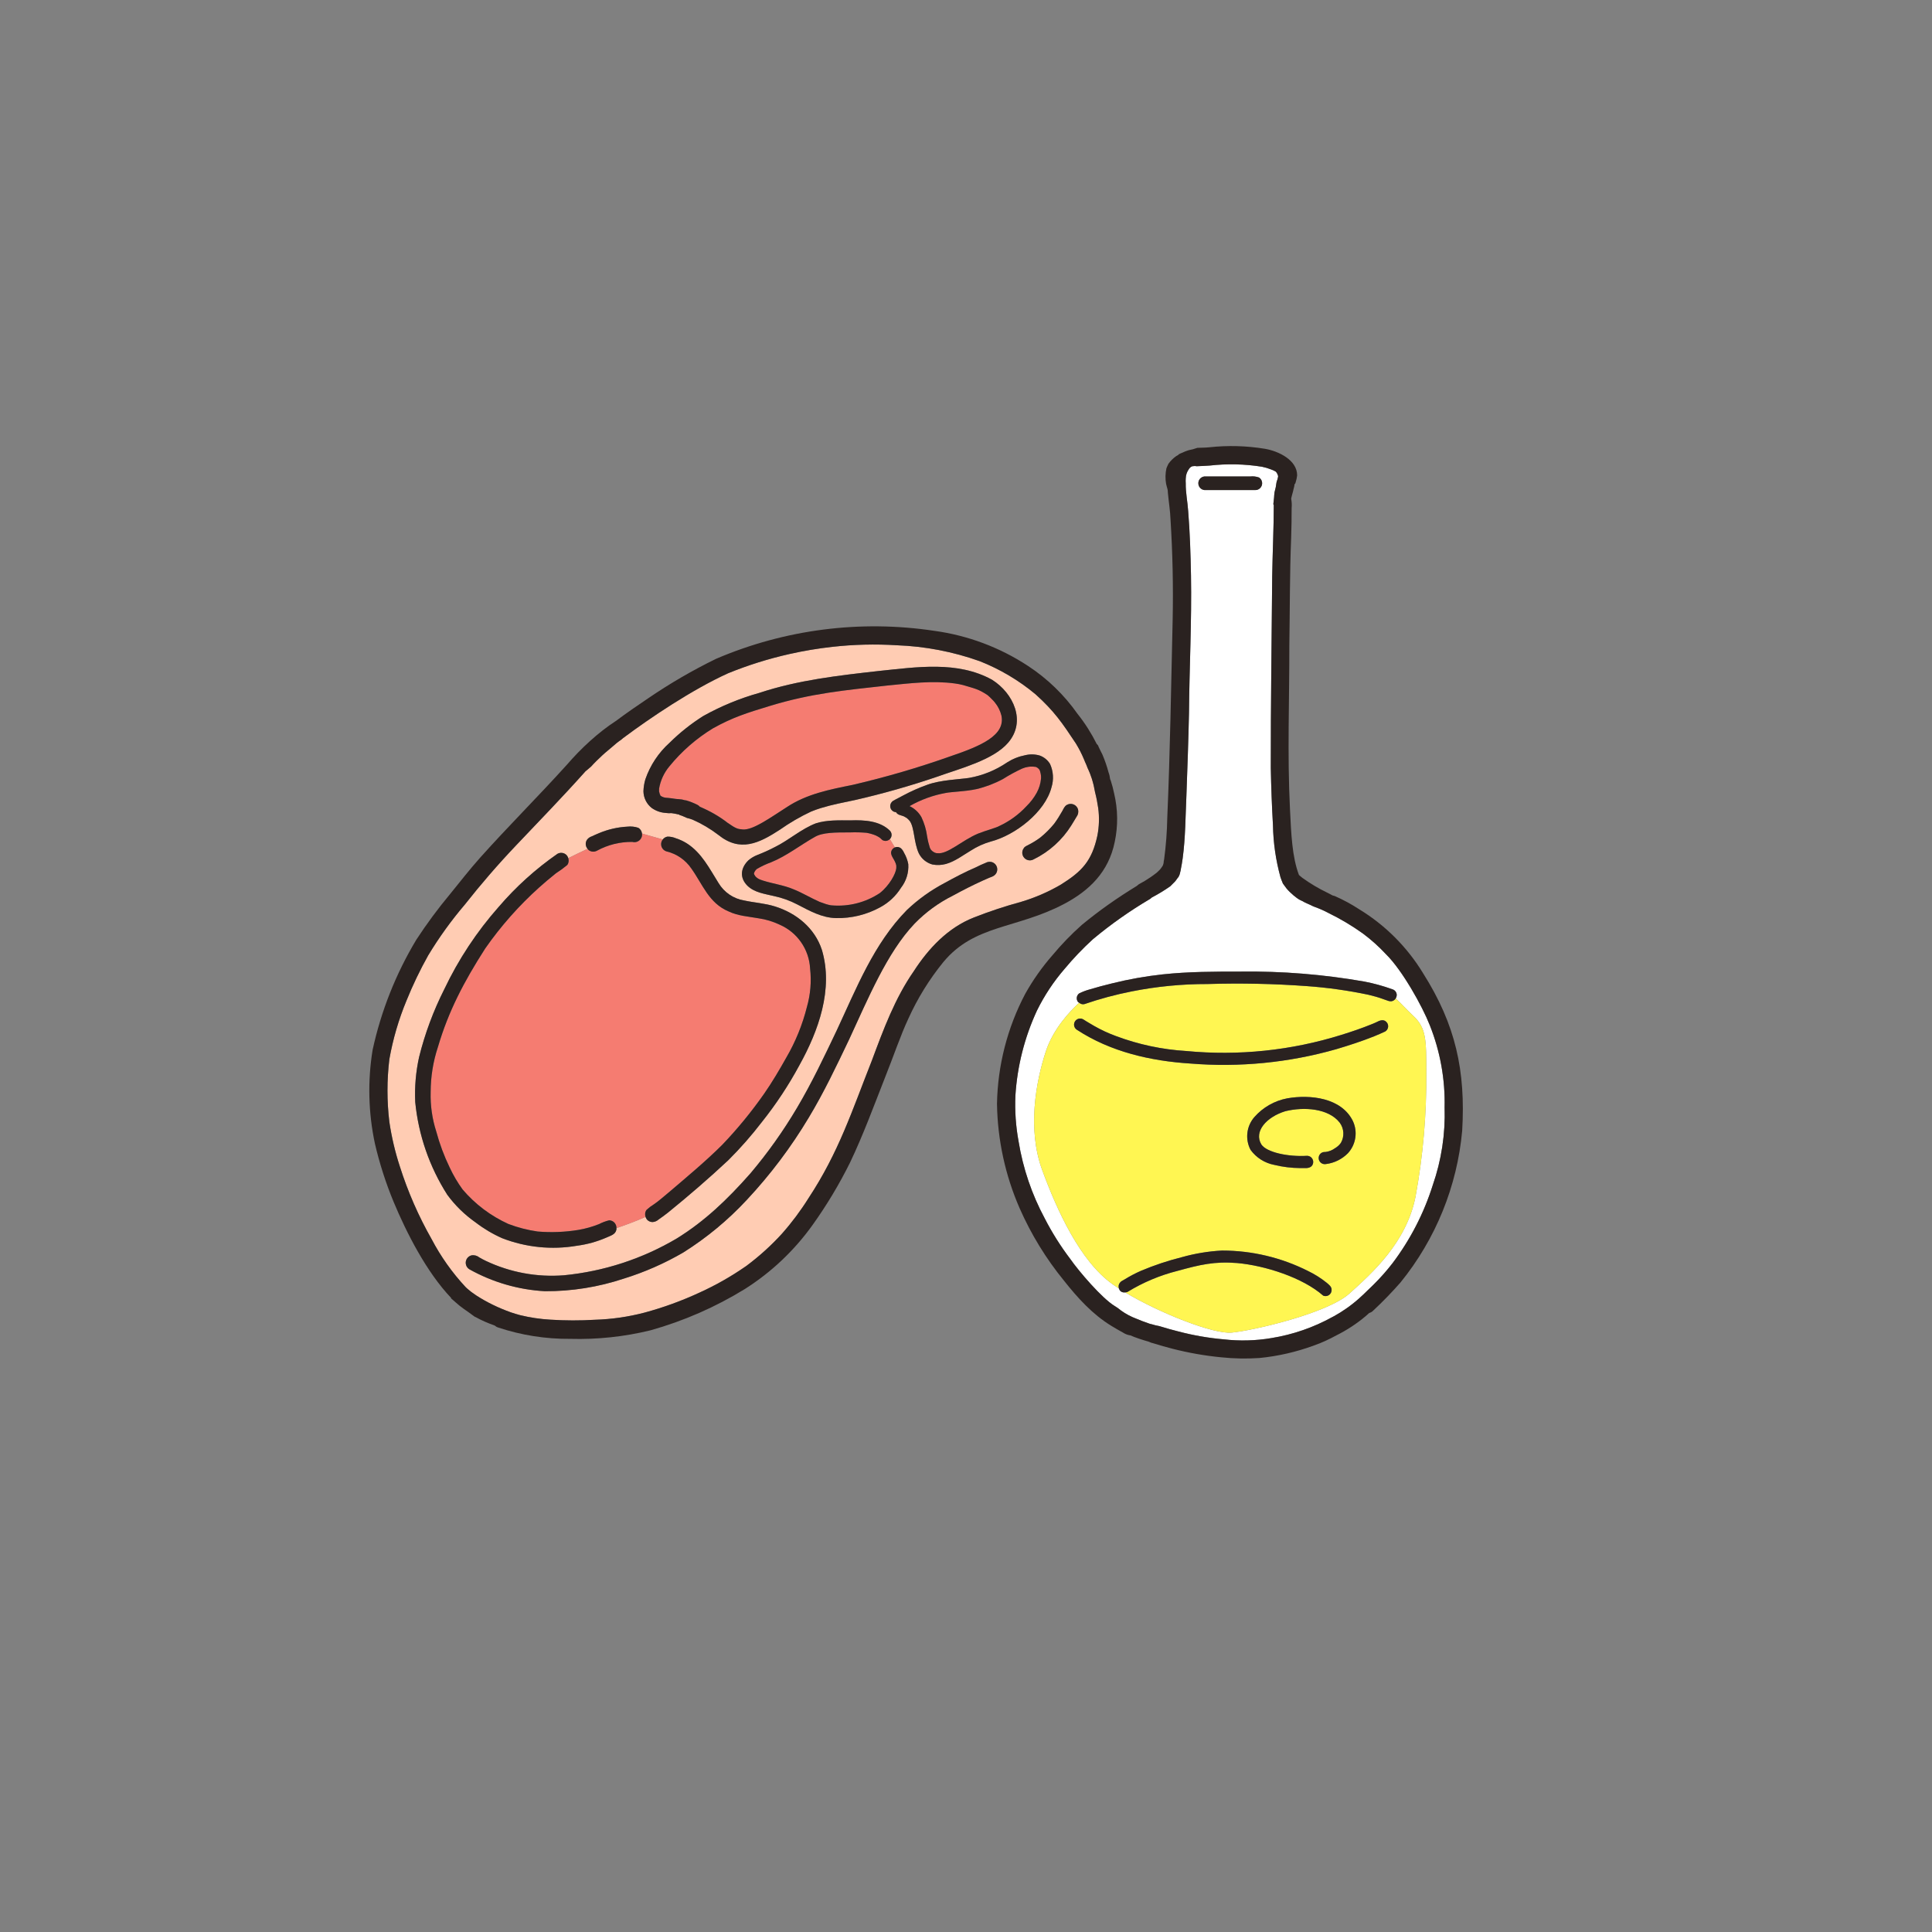 <?xml version="1.0" encoding="utf-8"?>
<!-- Generator: Adobe Illustrator 26.0.3, SVG Export Plug-In . SVG Version: 6.00 Build 0)  -->
<svg version="1.1" id="レイヤー_1" xmlns="http://www.w3.org/2000/svg" xmlns:xlink="http://www.w3.org/1999/xlink" x="0px"
	 y="0px" width="160px" height="160px" viewBox="0 0 160 160" style="enable-background:new 0 0 160 160;" xml:space="preserve">
<rect x="0" y="0" width="160" height="160" fill="#808080" stroke="none"/>
<style type="text/css">
	.st0{fill:#FFFFFF;}
	.st1{fill:#FFF652;}
	.st2{fill:#FFCCB3;}
	.st3{fill:#F57C71;}
	.st4{fill:#2A2220;}
</style>
<g>
	<path class="st0" d="M114.784,79.027c-0.586-0.631-1.228-1.207-1.919-1.721c-0.904-0.647-1.861-1.216-2.86-1.702
		c-0.368-0.199-0.753-0.363-1.146-0.506c-0.033-0.013-0.074-0.029-0.106-0.042c-0.078-0.03-0.148-0.076-0.225-0.109
		c-0.195-0.086-0.391-0.17-0.578-0.266c-0.002-0.005-0.002-0.01-0.004-0.015c-0.117-0.061-0.242-0.105-0.356-0.172l-0.165-0.109
		c-0.087-0.06-0.166-0.131-0.248-0.197c-0.005,0-0.009,0.002-0.014,0.002c-0.025-0.021-0.044-0.047-0.069-0.068
		c-0.197-0.166-0.385-0.343-0.549-0.543c-0.037-0.041-0.067-0.086-0.097-0.131c0,0,0,0,0-0.001c-0.071-0.092-0.143-0.183-0.206-0.28
		c-0.071-0.169-0.139-0.345-0.199-0.521c-0.386-1.4-0.595-2.843-0.622-4.296c-0.09-1.582-0.15-3.164-0.18-4.745
		c-0.008-5.293,0.075-10.582,0.116-15.875c0.03-1.971,0.129-3.941,0.131-5.912c-0.01-0.021-0.03-0.036-0.037-0.059
		c0.023-0.172,0.045-0.401,0.06-0.547c0.015-0.146,0.011-0.285,0.037-0.435c0.026-0.15,0.079-0.289,0.105-0.435
		c0.026-0.146,0.037-0.296,0.071-0.442c0.055-0.139,0.097-0.284,0.124-0.431c0-0.072-0.021-0.142-0.06-0.202
		c-0.018-0.059-0.049-0.112-0.09-0.157c0-0.001-0.001-0.002-0.001-0.003c-0.021-0.02-0.037-0.046-0.063-0.061
		c-0.113-0.066-0.232-0.121-0.356-0.165c-0.249-0.099-0.506-0.175-0.768-0.229c-1.432-0.228-2.888-0.261-4.329-0.097
		c-0.364,0.03-0.712,0.037-1.087,0.056c-0.111-0.025-0.225-0.02-0.336,0c-0.012,0.003-0.024,0.003-0.035,0.008
		c-0.108,0.043-0.199,0.121-0.259,0.221c-0.167,0.226-0.26,0.498-0.266,0.78c-0.011,0.135-0.011,0.27,0,0.405
		c-0.015,0.772,0.154,1.541,0.202,2.309c0.142,1.769,0.199,3.542,0.232,5.315c0.068,3.797-0.135,7.591-0.165,11.388
		c-0.049,2.283-0.131,4.562-0.214,6.845c-0.079,1.739-0.079,3.486-0.311,5.21c-0.045,0.304-0.09,0.607-0.154,0.907
		c-0.002,0.009-0.002,0.018,0,0.026l-0.023,0.097c-0.019,0.09-0.041,0.176-0.064,0.266l-0.022,0.06
		c-0.023,0.064-0.052,0.125-0.086,0.184l-0.065,0.076c-0.1,0.156-0.213,0.302-0.351,0.426l-0.121,0.122l-0.041,0.043
		c0,0-0.001,0-0.002,0l-0.096,0.097c-0.48,0.336-0.981,0.641-1.499,0.915c-0.017,0.008-0.034,0.019-0.051,0.028
		c-0.039,0.035-0.07,0.076-0.117,0.103c-1.67,0.983-3.258,2.101-4.745,3.344c-0.834,0.76-1.614,1.576-2.335,2.444
		c-0.91,1.05-1.681,2.213-2.294,3.46c-1.026,2.212-1.631,4.595-1.784,7.028c-0.057,1.275,0.031,2.553,0.262,3.808
		c0.363,2.229,1.094,4.383,2.163,6.372c0.608,1.185,1.32,2.313,2.125,3.374c0.705,1.012,2.609,3.239,3.662,3.88l0.262,0.169
		c0.367,0.303,0.773,0.555,1.207,0.75l0.185,0.077c0.402,0.171,0.81,0.331,1.225,0.47c0.047,0.016,0.096,0.026,0.143,0.041
		c0.007,0,0.015-0.001,0.022,0c0.213,0.069,0.431,0.123,0.652,0.161c0.046,0.019,0.094,0.033,0.142,0.041
		c0.48,0.15,0.963,0.281,1.451,0.405c1.229,0.323,2.483,0.542,3.748,0.652c1.317,0.151,2.648,0.116,3.955-0.105
		c1.775-0.287,3.487-0.879,5.06-1.751l0.135-0.071c0.343-0.19,0.676-0.397,0.997-0.622l0.124-0.09c0.002,0,0.005,0,0.007,0
		c0.429-0.313,0.842-0.646,1.222-1.016c0.016-0.013,0.031-0.027,0.047-0.04c0.048-0.047,0.097-0.093,0.144-0.14
		c0.247-0.236,0.491-0.469,0.731-0.708c0.556-0.551,1.076-1.139,1.556-1.758c1.473-1.951,2.601-4.139,3.336-6.47
		c0.718-2.065,1.05-4.244,0.978-6.429c0.055-2.331-0.362-4.649-1.226-6.815C117.782,83.311,116.129,80.35,114.784,79.027z
		 M99.741,39.458h3.805c0.243-0.027,0.49,0.003,0.72,0.086c0.09,0.058,0.162,0.141,0.207,0.238c0.132,0.284,0.009,0.62-0.275,0.752
		c-0.066,0.037-0.142,0.054-0.217,0.049c-0.319,0-0.637,0-0.956,0h-3.284c-0.261-0.03-0.467-0.236-0.497-0.497
		C99.208,39.775,99.431,39.494,99.741,39.458z M117.231,99.081c-0.75,3.827-3.617,6.361-5.465,8.033s-8.078,3.092-9.772,3.246
		c-1.499,0.136-5.936-1.603-8.808-3.33c-0.133,0.015-0.267-0.004-0.375-0.093c-0.075-0.062-0.118-0.144-0.147-0.23
		c-0.18-0.116-0.352-0.232-0.514-0.346c-2.699-1.912-4.611-6.117-5.84-9.465c-1.229-3.347-0.547-7.242,0.307-9.84
		c0.613-1.864,2.008-3.327,2.752-4.012c-0.03-0.024-0.069-0.035-0.094-0.066c-0.17-0.219-0.13-0.535,0.089-0.705
		c0.281-0.14,0.574-0.252,0.877-0.334c0.607-0.182,1.218-0.347,1.833-0.495c1.382-0.345,2.786-0.596,4.202-0.75
		c2.152-0.232,4.314-0.232,6.474-0.232c3.434-0.043,6.865,0.234,10.248,0.828c0.781,0.151,1.549,0.363,2.298,0.633
		c0.132,0.035,0.244,0.121,0.311,0.24c0.097,0.171,0.078,0.371-0.023,0.524c0.41,0.359,0.847,0.873,1.477,1.462
		c1.057,0.99,1.057,1.983,1.057,4.648C118.151,92.247,117.854,95.69,117.231,99.081z"/>
	<path class="st1" d="M115.586,82.689c-0.043,0.065-0.096,0.124-0.169,0.165c-0.274,0.172-0.562-0.026-0.832-0.101
		c-0.42-0.157-0.847-0.274-1.278-0.375c-1.675-0.352-3.372-0.59-5.079-0.712c-2.738-0.2-5.484-0.257-8.228-0.172
		c-2.108-0.005-4.211,0.2-6.279,0.611c-1.327,0.261-2.634,0.611-3.913,1.05c-0.158,0.044-0.314-0.01-0.438-0.11
		c-0.744,0.685-2.139,2.148-2.752,4.012c-0.855,2.598-1.537,6.492-0.307,9.84c1.229,3.347,3.141,7.553,5.84,9.465
		c0.161,0.114,0.334,0.23,0.514,0.346c-0.053-0.159-0.033-0.339,0.082-0.477c0.094-0.139,0.266-0.191,0.401-0.281
		c0.432-0.268,0.883-0.505,1.349-0.708c1.094-0.46,2.222-0.836,3.374-1.125c1.088-0.307,2.207-0.492,3.336-0.551
		c2.474,0,4.913,0.58,7.122,1.694c0.543,0.261,1.055,0.583,1.526,0.96c0.195,0.169,0.442,0.337,0.424,0.618
		c0,0.066-0.014,0.132-0.039,0.193c-0.108,0.256-0.402,0.376-0.658,0.268c-1.694-1.496-4.824-2.493-7.122-2.699
		c-1.878-0.154-3.1,0.142-4.94,0.648c-1.454,0.366-2.844,0.95-4.123,1.732c-0.064,0.039-0.138,0.043-0.209,0.051
		c2.872,1.727,7.309,3.466,8.808,3.33c1.694-0.154,7.924-1.574,9.772-3.246s4.716-4.206,5.465-8.033
		c0.622-3.391,0.92-6.834,0.888-10.282c0-2.665,0-3.658-1.057-4.648C116.433,83.561,115.996,83.047,115.586,82.689z M111.631,95.505
		c-0.486,0.492-1.121,0.807-1.807,0.896c-0.166,0.036-0.338-0.013-0.461-0.13c-0.203-0.195-0.21-0.518-0.015-0.721
		c0.094-0.095,0.222-0.148,0.356-0.146h0.067c0.282-0.035,0.55-0.141,0.78-0.307c0.195-0.112,0.363-0.264,0.495-0.446
		c0.306-0.529,0.268-1.189-0.097-1.679c-0.926-1.188-2.958-1.323-4.498-0.948c-1.571,0.48-2.639,1.687-1.99,2.755
		c0.427,0.645,2.178,1.038,3.782,0.941c0.13-0.001,0.256,0.049,0.352,0.138c0.205,0.193,0.216,0.515,0.023,0.721
		c-0.244,0.232-0.622,0.135-0.93,0.157c-0.729-0.004-1.455-0.093-2.163-0.266c-0.788-0.151-1.489-0.596-1.96-1.245
		c-0.463-0.882-0.338-1.958,0.315-2.71c0.712-0.809,1.674-1.357,2.733-1.556c1.897-0.33,4.476-0.049,5.424,1.874
		C112.456,93.723,112.296,94.779,111.631,95.505z M114.713,85.425c-0.304,0.142-0.611,0.274-0.922,0.401
		c-1.023,0.409-2.077,0.75-3.134,1.065c-3.927,1.117-8.023,1.518-12.092,1.185c-3.28-0.21-6.597-0.971-9.371-2.789
		c-0.172-0.103-0.267-0.298-0.241-0.497c0.036-0.275,0.288-0.469,0.563-0.433c0.165,0.007,0.289,0.135,0.427,0.21
		c0.221,0.139,0.446,0.27,0.671,0.397c0.581,0.332,1.189,0.614,1.818,0.843c1.862,0.697,3.818,1.113,5.803,1.233
		c4.333,0.416,8.706-0.039,12.861-1.338c0.84-0.262,1.676-0.544,2.493-0.877l0.131-0.052l0.214-0.094
		c0.341-0.176,0.697-0.341,0.96,0.056C115.032,84.976,114.952,85.284,114.713,85.425z"/>
	<path class="st2" d="M90.88,69.213c0.149-0.754,0.173-1.528,0.071-2.29c-0.019-0.12-0.094-0.555-0.112-0.656
		s-0.041-0.202-0.064-0.307c-0.025-0.125-0.055-0.25-0.09-0.375c-0.061-0.368-0.148-0.731-0.259-1.087c0,0,0,0,0,0
		c-0.098-0.304-0.213-0.601-0.352-0.888l-0.119-0.302c-0.075-0.138-0.126-0.293-0.188-0.437c-0.19-0.453-0.414-0.89-0.671-1.308
		c-1.125-1.691-1.777-2.665-3.351-4.078c-1.378-1.146-2.929-2.066-4.596-2.725c-2.214-0.791-4.536-1.237-6.886-1.323
		c-1.777-0.11-3.561-0.066-5.33,0.131c-1.188,0.132-2.368,0.33-3.535,0.592c-1.741,0.39-3.446,0.924-5.098,1.597
		c-2.967,1.344-6.448,3.688-8.69,5.363c-0.06,0.051-0.12,0.098-0.179,0.151c-0.121,0.078-0.234,0.166-0.348,0.254
		c-0.113,0.092-0.226,0.186-0.334,0.286c-0.229,0.191-0.45,0.379-0.671,0.566c-0.074,0.062-0.138,0.124-0.205,0.186
		c-0.32,0.298-0.635,0.602-0.927,0.927c-0.165,0.133-0.315,0.269-0.475,0.402c-0.005,0.005-0.007,0.013-0.012,0.018
		c-1.855,2.077-3.793,4.075-5.709,6.091c-1.497,1.574-2.916,3.214-4.258,4.918c-1.122,1.316-2.135,2.721-3.029,4.202
		c-0.679,1.21-1.28,2.462-1.799,3.748c-0.647,1.559-1.122,3.184-1.417,4.847c-0.209,1.728-0.209,3.475,0,5.203
		c0.187,1.256,0.479,2.493,0.873,3.7c0.663,2.085,1.542,4.095,2.624,5.997c0.758,1.444,1.704,2.78,2.815,3.973
		c0.141,0.145,0.307,0.262,0.46,0.395c0.086,0.066,0.18,0.134,0.418,0.295c0.889,0.577,1.847,1.036,2.844,1.394
		c0.011,0.004,0.021,0.008,0.032,0.012c0.251,0.081,0.502,0.164,0.756,0.229c0.823,0.201,1.662,0.326,2.508,0.375
		c1.229,0.08,2.463,0.082,3.692,0.008c1.383-0.041,2.758-0.239,4.097-0.589c1.564-0.421,3.089-0.976,4.558-1.657
		c1.364-0.618,2.667-1.361,3.895-2.219c1.063-0.793,2.049-1.685,2.943-2.665c0.811-0.918,1.546-1.901,2.197-2.939
		c2.511-3.812,3.602-7.238,5.248-11.403c0.952-2.553,1.904-5.147,3.471-7.396c1.218-1.885,2.834-3.606,4.967-4.442
		c1.278-0.504,2.583-0.937,3.91-1.297c1.155-0.343,2.265-0.824,3.306-1.432C89.591,72.175,90.426,71.313,90.88,69.213z
		 M53.448,64.532c0.401-1.161,1.091-2.201,2.005-3.021c0.846-0.838,1.782-1.58,2.789-2.215c1.472-0.821,3.036-1.465,4.659-1.919
		c3.197-1.061,6.552-1.436,9.885-1.81c3.122-0.319,6.507-0.855,9.371,0.727c1.773,1.117,2.856,3.449,1.327,5.218
		c-1.237,1.443-4.037,2.148-5.825,2.796c-2.244,0.767-4.526,1.416-6.837,1.945c-0.952,0.202-1.9,0.379-2.826,0.663
		c-0.281,0.086-0.559,0.184-0.828,0.296c-0.902,0.423-1.765,0.925-2.579,1.499c-1.736,1.128-3.295,1.893-5.109,0.424
		c-0.654-0.5-1.365-0.92-2.118-1.252c-0.151-0.06-0.306-0.108-0.465-0.142c-0.116-0.056-0.255-0.109-0.352-0.154
		c-0.087-0.038-0.177-0.068-0.27-0.09c-0.009-0.009-0.009-0.023-0.017-0.033c-0.212-0.057-0.429-0.089-0.646-0.124
		c-0.16,0.012-0.32,0.009-0.48-0.016c-0.42-0.027-0.824-0.171-1.166-0.416c-0.422-0.335-0.671-0.841-0.678-1.379
		C53.298,65.191,53.352,64.856,53.448,64.532z M74.108,70.18c0.162-0.066,0.351-0.047,0.496,0.068
		c0.113,0.105,0.203,0.233,0.262,0.375c0.17,0.291,0.29,0.609,0.352,0.941c0.047,0.704-0.167,1.4-0.6,1.957
		c-0.423,0.677-1.014,1.233-1.717,1.612c-1.12,0.617-2.384,0.927-3.662,0.9c-1.17-0.019-2.197-0.604-3.205-1.125
		c-0.61-0.32-1.26-0.555-1.934-0.697c-0.765-0.187-1.619-0.285-2.204-0.858c-0.667-0.664-0.562-1.477,0.082-2.103
		c0.223-0.19,0.476-0.341,0.75-0.446c0.513-0.198,1.013-0.426,1.499-0.682c1.147-0.577,2.129-1.469,3.332-1.934
		c0.933-0.296,1.927-0.247,2.89-0.247c1.132-0.037,2.41,0.026,3.261,0.866c0.123,0.138,0.16,0.333,0.097,0.506
		c-0.026,0.07-0.067,0.129-0.116,0.179L74.108,70.18z M37.049,98.953c-1.482-2.317-2.394-4.951-2.661-7.688
		c-0.057-1.248,0.05-2.498,0.319-3.718c0.482-1.947,1.183-3.833,2.088-5.623c1.173-2.47,2.687-4.763,4.498-6.811
		c1.43-1.67,3.067-3.15,4.873-4.404c0.217-0.123,0.487-0.105,0.686,0.044c0.109,0.081,0.173,0.195,0.211,0.315
		c0.504-0.255,1.055-0.519,1.595-0.771c-0.182-0.219-0.208-0.535-0.03-0.773c0.097-0.121,0.227-0.211,0.375-0.259
		c0.217-0.101,0.435-0.199,0.656-0.289c0.729-0.301,1.503-0.476,2.29-0.517c0.31-0.035,0.623-0.002,0.918,0.097
		c0.174,0.104,0.278,0.282,0.301,0.475l1.717,0.489c0.095-0.121,0.231-0.21,0.395-0.236c0.241-0.001,0.48,0.047,0.701,0.142
		c0.316,0.101,0.619,0.242,0.9,0.42c1.226,0.78,1.874,2.092,2.624,3.284c0.46,0.769,1.234,1.297,2.118,1.443
		c0.847,0.184,1.724,0.232,2.556,0.495c1.784,0.559,3.295,1.792,3.887,3.602c0.963,3.254-0.285,6.702-1.867,9.551
		c-0.89,1.649-1.925,3.216-3.092,4.682c-0.862,1.125-1.798,2.191-2.804,3.19c-1.608,1.503-3.272,2.939-4.982,4.326
		c-0.255,0.202-0.517,0.394-0.783,0.577c-0.138,0.125-0.313,0.199-0.499,0.21c-0.136-0.001-0.268-0.047-0.377-0.129
		c-0.103-0.079-0.164-0.186-0.203-0.301c-0.769,0.351-1.663,0.678-2.408,0.93c-0.001,0.055,0.002,0.111-0.015,0.167
		c-0.094,0.379-0.506,0.469-0.813,0.615c-0.779,0.339-1.602,0.568-2.444,0.678c-2.084,0.357-4.226,0.14-6.196-0.626
		c-0.783-0.346-1.522-0.786-2.2-1.308C38.487,100.605,37.698,99.835,37.049,98.953z M82.345,72.493
		c-0.106,0.075-0.224,0.132-0.349,0.169l-0.094,0.037l-0.195,0.086l-0.322,0.142c-0.843,0.382-1.668,0.802-2.481,1.248
		c-1.18,0.589-2.253,1.373-3.171,2.32c-2.272,2.384-3.853,6.219-5.417,9.592c-1.046,2.189-2.084,4.382-3.336,6.458
		c-1.466,2.452-3.188,4.74-5.139,6.826c-1.553,1.672-3.317,3.133-5.248,4.348c-1.558,0.909-3.214,1.637-4.937,2.17
		c-2.107,0.701-4.313,1.053-6.534,1.042c-2.194-0.121-4.331-0.742-6.249-1.814c-0.136-0.082-0.237-0.213-0.281-0.365
		c-0.098-0.336,0.095-0.688,0.431-0.785c0.23-0.049,0.47,0.009,0.652,0.157c0.169,0.101,0.36,0.199,0.544,0.289
		c2.018,0.961,4.253,1.375,6.481,1.199c3.297-0.32,6.485-1.359,9.337-3.044c2.283-1.413,4.157-3.179,6.117-5.405
		c1.431-1.694,2.717-3.504,3.846-5.413c1.229-2.065,2.257-4.243,3.291-6.414c1.627-3.479,3.07-7.186,5.806-9.967
		c0.937-0.891,1.992-1.648,3.137-2.249c0.84-0.461,1.694-0.915,2.571-1.289c0.27-0.142,0.544-0.259,0.821-0.375
		c0.153-0.085,0.332-0.109,0.502-0.067c0.128,0.037,0.241,0.113,0.323,0.218C82.668,71.884,82.619,72.28,82.345,72.493z
		 M82.052,69.693c-0.587,0.166-1.145,0.418-1.657,0.75c-0.667,0.397-1.304,0.892-2.054,1.106c-0.367,0.101-0.751,0.116-1.125,0.045
		c-0.489-0.134-0.898-0.469-1.125-0.922c-0.424-0.915-0.352-2.122-0.75-2.68l-0.105-0.116c-0.047-0.048-0.097-0.093-0.15-0.135
		c-0.082-0.056-0.21-0.116-0.262-0.146c-0.225-0.086-0.491-0.101-0.622-0.334c-0.104-0.005-0.204-0.041-0.286-0.105
		c-0.219-0.17-0.259-0.486-0.089-0.705c0.071-0.116,0.21-0.161,0.322-0.232c0.221-0.116,0.442-0.236,0.663-0.349
		c0.627-0.337,1.279-0.626,1.949-0.866c1.109-0.42,2.774-0.465,3.494-0.581c1.126-0.199,2.196-0.634,3.141-1.278
		c0.457-0.293,0.966-0.496,1.499-0.6c0.395-0.098,0.808-0.09,1.199,0.023c0.362,0.127,0.668,0.376,0.866,0.705
		c0.273,0.605,0.316,1.289,0.12,1.923C86.551,67.264,84.069,69.168,82.052,69.693z M89.152,67.647
		c-0.135,0.232-0.274,0.465-0.42,0.693c-0.757,1.22-1.843,2.201-3.134,2.83c-0.217,0.123-0.487,0.105-0.686-0.044
		c-0.279-0.208-0.335-0.603-0.127-0.881c0.086-0.161,0.304-0.217,0.461-0.315c0.302-0.156,0.592-0.335,0.866-0.536l0.067-0.052
		c0.412-0.335,0.789-0.712,1.125-1.125c0.247-0.337,0.461-0.682,0.675-1.057c0.101-0.18,0.18-0.397,0.375-0.502
		c0.043-0.024,0.088-0.043,0.135-0.057c0.338-0.099,0.692,0.094,0.791,0.432C89.333,67.245,89.286,67.472,89.152,67.647z"/>
	<path class="st3" d="M46.979,71.635c-0.282,0.236-0.579,0.453-0.888,0.652l-0.068,0.049l-0.064,0.052
		c-0.44,0.352-0.872,0.718-1.297,1.098c-1.681,1.509-3.183,3.207-4.476,5.06c-1.784,2.781-3.047,5.21-3.913,8.145
		c-0.401,1.209-0.606,2.475-0.607,3.748c-0.032,1.113,0.126,2.224,0.469,3.284c0.274,1.017,0.643,2.006,1.102,2.954
		c0.298,0.641,0.657,1.253,1.072,1.826c1.039,1.221,2.334,2.197,3.793,2.86c0.785,0.298,1.601,0.508,2.433,0.626
		c1.126,0.094,2.259,0.048,3.374-0.135c0.572-0.098,1.132-0.255,1.672-0.469h0.008c0.273-0.144,0.562-0.254,0.862-0.326
		c0.055,0.002,0.109,0.01,0.161,0.026c0.28,0.083,0.448,0.343,0.442,0.621c0.745-0.252,1.64-0.579,2.408-0.93
		c-0.065-0.192-0.048-0.409,0.085-0.582c0.189-0.175,0.395-0.33,0.615-0.465c0.431-0.296,0.682-0.536,1.301-1.046
		c1.477-1.259,2.98-2.511,4.359-3.883c1.264-1.324,2.426-2.743,3.475-4.243c0.663-0.956,1.252-1.96,1.822-2.972
		c0.765-1.313,1.34-2.728,1.709-4.202c0.293-1.029,0.382-2.105,0.262-3.167c-0.082-1.595-1.061-3.005-2.526-3.64
		c-0.549-0.261-1.134-0.438-1.736-0.525c-0.836-0.15-1.702-0.195-2.485-0.57c-1.638-0.686-2.137-2.219-3.085-3.55
		c-0.485-0.714-1.219-1.221-2.058-1.421c-0.233-0.069-0.405-0.266-0.443-0.506c-0.028-0.18,0.026-0.351,0.13-0.483l-1.717-0.489
		c0.01,0.083,0.009,0.167-0.015,0.25c-0.097,0.34-0.452,0.538-0.792,0.441c-1.02-0.011-2.025,0.239-2.92,0.727
		c-0.217,0.122-0.487,0.105-0.686-0.044c-0.04-0.03-0.066-0.071-0.097-0.108c-0.54,0.251-1.091,0.516-1.595,0.771
		C47.123,71.256,47.105,71.465,46.979,71.635z"/>
	<path class="st3" d="M54.679,65.835l0.014,0.016v0.019v0.022c0.054,0.037,0.11,0.071,0.169,0.101h0.022
		c0.038,0.023,0.082,0.034,0.124,0.049c0.003-0.001,0.005-0.003,0.008-0.004c0.025,0.011,0.052,0.018,0.079,0.022
		c0.086,0.013,0.172,0.021,0.259,0.022l0.296,0.034c0.176,0.023,0.367,0.064,0.551,0.064c0.185,0.008,0.367,0.041,0.544,0.097h0.056
		c0.331,0.094,0.652,0.22,0.96,0.375c0.08,0.04,0.147,0.094,0.201,0.159c0.817,0.348,1.595,0.781,2.296,1.33
		c0.712,0.495,0.84,0.517,1.267,0.551c0.847,0.067,2.317-1.008,3.677-1.874c1.619-1.065,3.523-1.439,5.398-1.814
		c2.759-0.641,5.48-1.437,8.149-2.384c2.53-0.858,4.532-1.732,4.187-3.366c-0.098-0.394-0.283-0.761-0.54-1.076
		c-0.073-0.093-0.154-0.181-0.24-0.262c-0.099-0.107-0.204-0.208-0.315-0.304l-0.026-0.022l-0.03-0.026
		c-0.765-0.506-1.035-0.532-2.013-0.828c-0.228-0.06-0.46-0.105-0.693-0.135c-1.852-0.251-3.726-0.011-5.6,0.172
		c-3.471,0.39-6.26,0.633-9.723,1.69c-1.908,0.581-3.059,0.937-4.704,1.852c-1.377,0.838-2.6,1.906-3.617,3.156
		c-0.438,0.525-0.73,1.156-0.847,1.829c0,0.006,0,0.013,0,0.019c-0.002,0.014-0.002,0.028,0,0.041c-0.006,0.061-0.006,0.123,0,0.184
		c0.016,0.08,0.037,0.159,0.064,0.236C54.657,65.799,54.668,65.817,54.679,65.835z"/>
	<path class="st3" d="M73.165,69.611c-0.116-0.03-0.184-0.135-0.274-0.21c-0.117-0.085-0.243-0.158-0.375-0.217
		c-0.242-0.098-0.493-0.169-0.75-0.214c-0.452-0.039-0.907-0.051-1.361-0.034c-1.252,0-2.286,0-2.927,0.375
		c-1.214,0.682-2.32,1.571-3.621,2.099c-0.414,0.15-0.813,0.338-1.192,0.562l-0.03,0.034l-0.056,0.056
		c-0.062,0.075-0.109,0.162-0.139,0.255v0.037c0.004,0.022,0.01,0.043,0.019,0.064c0.023,0.048,0.051,0.093,0.082,0.135l0.049,0.056
		c0.106,0.106,0.234,0.188,0.375,0.24l0.229,0.079c0.825,0.262,1.709,0.375,2.504,0.712c0.753,0.3,1.432,0.72,2.182,1.05
		c0.071,0.026,0.446,0.157,0.532,0.187c0.086,0.03,0.375,0.101,0.461,0.101c1.408,0.122,2.815-0.238,3.992-1.02
		c0.787-0.626,1.319-1.597,1.361-2.062c0.006-0.071,0.006-0.143,0-0.214c-0.024-0.122-0.066-0.239-0.124-0.349
		c-0.161-0.345-0.506-0.671-0.161-1.046c0.049-0.049,0.106-0.084,0.167-0.109l-0.416-0.69C73.559,69.625,73.355,69.68,73.165,69.611
		z"/>
	<path class="st3" d="M86.213,64.494c0.013-0.175-0.005-0.352-0.052-0.521c-0.009-0.051-0.023-0.101-0.041-0.15
		c-0.022-0.045-0.049-0.086-0.075-0.131l-0.094-0.082l-0.023-0.019c-0.047-0.03-0.096-0.058-0.146-0.082h-0.045
		c-0.366-0.055-0.74-0.007-1.08,0.139c-0.551,0.254-1.084,0.545-1.597,0.87c-0.69,0.37-1.424,0.65-2.185,0.832
		c-0.885,0.195-2.058,0.221-2.549,0.319c-1.054,0.19-2.069,0.559-2.999,1.091c0.417,0.196,0.762,0.519,0.986,0.922
		c0.235,0.495,0.392,1.024,0.465,1.567c0.053,0.328,0.13,0.651,0.232,0.967c0.023,0.051,0.049,0.099,0.079,0.146
		c0.043,0.051,0.09,0.097,0.142,0.139l0.109,0.071l0.086,0.045c0.044,0.017,0.089,0.031,0.135,0.041h0.068
		c0.84,0.116,2.028-1.061,3.374-1.623c0.626-0.251,1.507-0.48,1.751-0.626c0.848-0.394,1.612-0.949,2.249-1.634
		c0.34-0.331,0.629-0.71,0.858-1.125C86.055,65.292,86.175,64.899,86.213,64.494z"/>
	<path class="st4" d="M92.316,69.731c0.282-1.322,0.267-2.691-0.045-4.007c-0.073-0.362-0.167-0.72-0.281-1.072
		c-0.01-0.044-0.039-0.079-0.053-0.122c-0.024-0.196-0.063-0.39-0.135-0.575c-0.131-0.492-0.296-0.974-0.495-1.443l-0.023-0.049
		c-0.101-0.202-0.206-0.405-0.3-0.611c-0.018-0.039-0.035-0.079-0.049-0.12c-0.029-0.039-0.062-0.075-0.097-0.109
		c-0.003-0.002-0.006-0.002-0.009-0.004c-0.442-0.885-0.972-1.725-1.592-2.5c-1.104-1.57-2.495-2.917-4.101-3.97
		c-2.335-1.534-4.984-2.527-7.752-2.905c-6.126-0.926-12.388-0.124-18.082,2.317c-1.941,0.947-3.812,2.033-5.596,3.25
		c-0.919,0.615-1.828,1.246-2.716,1.906c-1.447,0.936-2.89,2.276-4.033,3.605c-2.348,2.601-4.833,5.068-7.169,7.679
		c-0.873,0.975-1.679,2.013-2.504,3.029c-1.011,1.211-1.949,2.48-2.811,3.801c-1.692,2.819-2.913,5.896-3.613,9.109
		c-0.422,2.582-0.357,5.22,0.191,7.778c0.382,1.64,0.897,3.246,1.541,4.802c1.065,2.562,2.73,5.831,4.769,7.97
		c0.002,0.014-0.004,0.027-0.001,0.041c0.099,0.078,0.194,0.164,0.29,0.249l0.081,0.073c0.215,0.195,0.442,0.376,0.678,0.544
		c0.255,0.18,0.514,0.352,0.75,0.536l0.176,0.127c0.008,0.001,0.016,0,0.024,0c0.514,0.29,1.056,0.519,1.611,0.716
		c0.085,0.074,0.182,0.135,0.295,0.165c1.921,0.639,3.935,0.955,5.96,0.937c2.234,0.062,4.467-0.174,6.638-0.705
		c2.757-0.772,5.392-1.925,7.83-3.426c2.201-1.397,4.111-3.207,5.623-5.33c1.164-1.631,2.195-3.352,3.085-5.147
		c1.083-2.272,1.949-4.633,2.868-6.972c0.75-1.874,1.304-3.546,1.964-4.952c0.758-1.675,1.729-3.245,2.89-4.671
		c2.579-3.115,6.027-2.733,9.963-4.794C90.232,73.757,91.813,72.193,92.316,69.731z M84.553,74.69
		c-1.326,0.36-2.631,0.793-3.91,1.297c-2.133,0.836-3.748,2.556-4.967,4.442c-1.567,2.249-2.519,4.843-3.471,7.396
		c-1.646,4.164-2.736,7.591-5.248,11.403c-0.651,1.038-1.385,2.021-2.197,2.939c-0.894,0.98-1.879,1.872-2.943,2.665
		c-1.227,0.858-2.531,1.601-3.895,2.219c-1.469,0.681-2.994,1.235-4.558,1.657c-1.339,0.35-2.714,0.547-4.097,0.589
		c-1.23,0.075-2.463,0.072-3.692-0.008c-0.846-0.048-1.685-0.174-2.508-0.375c-0.254-0.065-0.505-0.149-0.756-0.229
		c-0.011-0.004-0.021-0.008-0.032-0.012c-0.997-0.358-1.955-0.817-2.844-1.394c-0.237-0.161-0.332-0.229-0.418-0.295
		c-0.153-0.133-0.319-0.25-0.46-0.395c-1.111-1.193-2.058-2.53-2.815-3.973c-1.082-1.902-1.961-3.912-2.624-5.997
		c-0.395-1.206-0.687-2.444-0.873-3.7c-0.209-1.728-0.209-3.475,0-5.203c0.295-1.662,0.77-3.287,1.417-4.847
		c0.52-1.286,1.121-2.538,1.799-3.748c0.894-1.481,1.907-2.886,3.029-4.202c1.342-1.704,2.761-3.344,4.258-4.918
		c1.915-2.017,3.853-4.015,5.709-6.091c0.005-0.005,0.007-0.013,0.012-0.018c0.16-0.133,0.311-0.269,0.475-0.402
		c0.293-0.325,0.608-0.629,0.927-0.927c0.067-0.062,0.131-0.124,0.205-0.186c0.221-0.187,0.442-0.375,0.671-0.566
		c0.109-0.1,0.221-0.193,0.334-0.286c0.114-0.088,0.227-0.176,0.348-0.254c0.059-0.053,0.119-0.1,0.179-0.151
		c2.242-1.675,5.723-4.02,8.69-5.363c1.652-0.673,3.357-1.207,5.098-1.597c1.166-0.262,2.346-0.46,3.535-0.592
		c1.77-0.197,3.553-0.241,5.33-0.131c2.349,0.086,4.672,0.532,6.886,1.323c1.667,0.659,3.218,1.579,4.596,2.725
		c1.574,1.413,2.227,2.388,3.351,4.078c0.257,0.418,0.481,0.855,0.671,1.308c0.063,0.143,0.114,0.299,0.188,0.437l0.119,0.302
		c0.14,0.287,0.255,0.585,0.352,0.888c0,0,0,0,0,0c0.111,0.356,0.197,0.719,0.259,1.087c0.035,0.125,0.065,0.25,0.09,0.375
		c0.023,0.105,0.045,0.206,0.064,0.307s0.094,0.536,0.112,0.656c0.102,0.762,0.078,1.536-0.071,2.29
		c-0.454,2.099-1.289,2.961-3.021,4.045C86.818,73.866,85.708,74.347,84.553,74.69z"/>
	<path class="st4" d="M41.585,102.541c1.971,0.766,4.112,0.982,6.196,0.626c0.842-0.111,1.665-0.339,2.444-0.678
		c0.307-0.146,0.72-0.236,0.813-0.615c0.017-0.056,0.014-0.111,0.015-0.167c0.006-0.278-0.162-0.538-0.442-0.621
		c-0.052-0.016-0.107-0.024-0.161-0.026c-0.3,0.072-0.589,0.182-0.862,0.326H49.58c-0.54,0.214-1.1,0.371-1.672,0.469
		c-1.115,0.183-2.248,0.229-3.374,0.135c-0.832-0.118-1.647-0.328-2.433-0.626c-1.459-0.663-2.755-1.639-3.793-2.86
		c-0.415-0.573-0.774-1.184-1.072-1.826c-0.459-0.948-0.828-1.937-1.102-2.954c-0.342-1.06-0.501-2.17-0.469-3.284
		c0.001-1.274,0.206-2.539,0.607-3.748c0.866-2.935,2.129-5.364,3.913-8.145c1.293-1.853,2.794-3.551,4.476-5.06
		c0.425-0.38,0.857-0.746,1.297-1.098l0.064-0.052l0.068-0.049c0.309-0.199,0.606-0.417,0.888-0.652
		c0.127-0.17,0.144-0.379,0.084-0.567c-0.039-0.12-0.103-0.234-0.211-0.315c-0.2-0.149-0.469-0.167-0.686-0.044
		c-1.806,1.254-3.443,2.734-4.873,4.404c-1.811,2.048-3.325,4.341-4.498,6.811c-0.905,1.79-1.605,3.676-2.088,5.623
		c-0.269,1.22-0.376,2.47-0.319,3.718c0.268,2.737,1.18,5.371,2.661,7.688c0.649,0.882,1.438,1.652,2.335,2.279
		C40.063,101.755,40.801,102.194,41.585,102.541z"/>
	<path class="st4" d="M49.441,70.45c0.895-0.488,1.901-0.738,2.92-0.727c0.34,0.097,0.695-0.1,0.792-0.441
		c0.024-0.084,0.025-0.168,0.015-0.25c-0.023-0.192-0.127-0.37-0.301-0.475c-0.295-0.1-0.609-0.133-0.918-0.097
		c-0.787,0.042-1.562,0.217-2.29,0.517c-0.221,0.09-0.439,0.187-0.656,0.289c-0.148,0.048-0.278,0.138-0.375,0.259
		c-0.178,0.238-0.152,0.554,0.03,0.773c0.031,0.037,0.056,0.078,0.097,0.108C48.955,70.556,49.224,70.573,49.441,70.45z"/>
	<path class="st4" d="M55.199,70.51c0.839,0.2,1.573,0.707,2.058,1.421c0.948,1.331,1.447,2.864,3.085,3.55
		c0.783,0.375,1.649,0.42,2.485,0.57c0.601,0.087,1.186,0.264,1.736,0.525c1.465,0.635,2.444,2.045,2.526,3.64
		c0.12,1.063,0.031,2.139-0.262,3.167c-0.369,1.474-0.945,2.889-1.709,4.202c-0.57,1.012-1.158,2.017-1.822,2.972
		c-1.049,1.501-2.21,2.919-3.475,4.243c-1.379,1.372-2.883,2.624-4.359,3.883c-0.618,0.51-0.87,0.75-1.301,1.046
		c-0.22,0.135-0.425,0.29-0.615,0.465c-0.132,0.173-0.15,0.39-0.085,0.582c0.039,0.114,0.1,0.222,0.203,0.301
		c0.108,0.083,0.24,0.128,0.377,0.129c0.185-0.011,0.361-0.085,0.499-0.21c0.266-0.184,0.529-0.375,0.783-0.577
		c1.709-1.387,3.374-2.823,4.982-4.326c1.005-0.999,1.942-2.065,2.804-3.19c1.168-1.466,2.202-3.033,3.092-4.682
		c1.582-2.849,2.83-6.297,1.867-9.551c-0.592-1.81-2.103-3.044-3.887-3.602c-0.832-0.262-1.709-0.311-2.556-0.495
		c-0.884-0.146-1.658-0.674-2.118-1.443c-0.75-1.192-1.398-2.504-2.624-3.284c-0.281-0.177-0.583-0.318-0.9-0.42
		c-0.221-0.095-0.46-0.144-0.701-0.142c-0.164,0.026-0.301,0.115-0.395,0.236c-0.104,0.133-0.158,0.304-0.13,0.483
		C54.794,70.244,54.966,70.441,55.199,70.51z"/>
	<path class="st4" d="M82.131,71.391c-0.17-0.042-0.349-0.018-0.502,0.067c-0.277,0.116-0.551,0.232-0.821,0.375
		c-0.877,0.375-1.732,0.828-2.571,1.289c-1.145,0.601-2.201,1.358-3.137,2.249c-2.736,2.781-4.18,6.489-5.806,9.967
		c-1.035,2.17-2.062,4.348-3.291,6.414c-1.129,1.908-2.415,3.719-3.846,5.413c-1.96,2.227-3.835,3.992-6.117,5.405
		c-2.853,1.685-6.04,2.723-9.337,3.044c-2.228,0.175-4.463-0.238-6.481-1.199c-0.184-0.09-0.375-0.187-0.544-0.289
		c-0.183-0.148-0.422-0.206-0.652-0.157c-0.336,0.098-0.529,0.449-0.431,0.785c0.044,0.153,0.145,0.283,0.281,0.365
		c1.918,1.072,4.055,1.693,6.249,1.814c2.22,0.011,4.427-0.341,6.534-1.042c1.723-0.534,3.379-1.262,4.937-2.17
		c1.931-1.215,3.695-2.677,5.248-4.348c1.951-2.086,3.674-4.374,5.139-6.826c1.252-2.077,2.29-4.269,3.336-6.458
		c1.563-3.374,3.145-7.208,5.417-9.592c0.918-0.947,1.991-1.731,3.171-2.32c0.813-0.446,1.638-0.866,2.481-1.248l0.322-0.142
		l0.195-0.086l0.094-0.037c0.125-0.036,0.243-0.093,0.349-0.169c0.274-0.214,0.323-0.61,0.11-0.884
		C82.372,71.504,82.259,71.428,82.131,71.391z"/>
	<path class="st4" d="M88.489,66.6c-0.047,0.014-0.092,0.033-0.135,0.057c-0.195,0.105-0.274,0.322-0.375,0.502
		c-0.214,0.375-0.427,0.72-0.675,1.057c-0.335,0.412-0.712,0.789-1.125,1.125l-0.067,0.052c-0.274,0.201-0.564,0.38-0.866,0.536
		c-0.157,0.097-0.375,0.154-0.461,0.315c-0.208,0.279-0.151,0.673,0.127,0.881c0.2,0.149,0.469,0.167,0.686,0.044
		c1.29-0.629,2.377-1.61,3.134-2.83c0.146-0.229,0.285-0.461,0.42-0.693c0.134-0.175,0.181-0.401,0.127-0.615
		C89.18,66.694,88.826,66.501,88.489,66.6z"/>
	<path class="st4" d="M53.966,66.908c0.342,0.245,0.746,0.389,1.166,0.416c0.159,0.025,0.32,0.028,0.48,0.016
		c0.217,0.035,0.434,0.067,0.646,0.124c0.008,0.01,0.008,0.024,0.017,0.033c0.092,0.022,0.183,0.052,0.27,0.09
		c0.097,0.045,0.236,0.097,0.352,0.154c0.159,0.035,0.314,0.082,0.465,0.142c0.753,0.332,1.464,0.752,2.118,1.252
		c1.814,1.469,3.374,0.705,5.109-0.424c0.814-0.575,1.677-1.076,2.579-1.499c0.27-0.112,0.547-0.21,0.828-0.296
		c0.926-0.285,1.874-0.461,2.826-0.663c2.311-0.529,4.593-1.179,6.837-1.945c1.788-0.648,4.588-1.353,5.825-2.796
		c1.529-1.769,0.446-4.101-1.327-5.218c-2.864-1.582-6.249-1.046-9.371-0.727c-3.332,0.375-6.687,0.75-9.885,1.81
		c-1.623,0.454-3.187,1.098-4.659,1.919c-1.007,0.635-1.942,1.378-2.789,2.215c-0.914,0.821-1.604,1.86-2.005,3.021
		c-0.096,0.324-0.151,0.659-0.161,0.997C53.295,66.067,53.544,66.573,53.966,66.908z M54.584,65.36
		c-0.002-0.014-0.002-0.028,0-0.041c0-0.006,0-0.013,0-0.019c0.117-0.673,0.409-1.304,0.847-1.829
		c1.017-1.251,2.24-2.318,3.617-3.156c1.646-0.915,2.796-1.271,4.704-1.852c3.464-1.057,6.252-1.301,9.723-1.69
		c1.874-0.184,3.748-0.424,5.6-0.172c0.234,0.03,0.465,0.075,0.693,0.135c0.978,0.296,1.248,0.322,2.013,0.828l0.03,0.026
		l0.026,0.022c0.11,0.095,0.216,0.197,0.315,0.304c0.086,0.081,0.167,0.169,0.24,0.262c0.257,0.314,0.441,0.682,0.54,1.076
		c0.345,1.634-1.657,2.508-4.187,3.366c-2.669,0.947-5.39,1.743-8.149,2.384c-1.874,0.375-3.778,0.75-5.398,1.814
		c-1.361,0.866-2.83,1.942-3.677,1.874c-0.427-0.034-0.555-0.056-1.267-0.551c-0.7-0.548-1.478-0.982-2.296-1.33
		c-0.054-0.064-0.121-0.119-0.201-0.159c-0.307-0.155-0.629-0.281-0.96-0.375h-0.056c-0.176-0.057-0.359-0.089-0.544-0.097
		c-0.184,0-0.375-0.041-0.551-0.064l-0.296-0.034c-0.087-0.002-0.173-0.009-0.259-0.022c-0.027-0.004-0.054-0.012-0.079-0.022
		c-0.003,0.001-0.005,0.003-0.008,0.004c-0.042-0.015-0.086-0.025-0.124-0.049h-0.022c-0.058-0.03-0.115-0.064-0.169-0.101V65.87
		v-0.019l-0.014-0.016c-0.011-0.018-0.022-0.036-0.031-0.056c-0.026-0.077-0.048-0.156-0.064-0.236
		C54.578,65.483,54.578,65.421,54.584,65.36z"/>
	<path class="st4" d="M73.712,68.805c-0.851-0.84-2.129-0.903-3.261-0.866c-0.963,0-1.957-0.049-2.89,0.247
		c-1.203,0.465-2.185,1.357-3.332,1.934c-0.486,0.256-0.987,0.484-1.499,0.682c-0.273,0.105-0.527,0.256-0.75,0.446
		c-0.645,0.626-0.75,1.439-0.082,2.103c0.585,0.573,1.439,0.671,2.204,0.858c0.674,0.143,1.325,0.377,1.934,0.697
		c1.008,0.521,2.035,1.106,3.205,1.125c1.279,0.028,2.542-0.283,3.662-0.9c0.702-0.379,1.294-0.935,1.717-1.612
		c0.433-0.557,0.647-1.253,0.6-1.957c-0.063-0.331-0.182-0.65-0.352-0.941c-0.06-0.142-0.149-0.27-0.262-0.375
		c-0.145-0.114-0.334-0.133-0.496-0.068c-0.061,0.025-0.118,0.059-0.167,0.109c-0.345,0.375,0,0.701,0.161,1.046
		c0.058,0.109,0.1,0.227,0.124,0.349c0.006,0.071,0.006,0.143,0,0.214c-0.041,0.465-0.573,1.436-1.361,2.062
		c-1.177,0.782-2.584,1.141-3.992,1.02c-0.086,0-0.375-0.071-0.461-0.101c-0.086-0.03-0.461-0.161-0.532-0.187
		c-0.75-0.33-1.428-0.75-2.182-1.05c-0.795-0.337-1.679-0.45-2.504-0.712l-0.229-0.079c-0.141-0.052-0.269-0.134-0.375-0.24
		l-0.049-0.056c-0.032-0.042-0.059-0.087-0.082-0.135c-0.008-0.021-0.015-0.042-0.019-0.064v-0.037
		c0.029-0.093,0.076-0.18,0.139-0.255l0.056-0.056l0.03-0.034c0.379-0.224,0.778-0.412,1.192-0.562
		c1.301-0.529,2.406-1.417,3.621-2.099c0.641-0.375,1.676-0.375,2.927-0.375c0.454-0.017,0.908-0.006,1.361,0.034
		c0.257,0.045,0.508,0.116,0.75,0.214c0.132,0.059,0.258,0.132,0.375,0.217c0.09,0.075,0.157,0.18,0.274,0.21
		c0.19,0.069,0.394,0.014,0.528-0.121c0.049-0.05,0.091-0.109,0.116-0.179C73.872,69.137,73.835,68.943,73.712,68.805z"/>
	<path class="st4" d="M87.083,65.195c0.196-0.634,0.153-1.318-0.12-1.923c-0.197-0.329-0.504-0.578-0.866-0.705
		c-0.391-0.112-0.805-0.12-1.199-0.023c-0.533,0.103-1.042,0.307-1.499,0.6c-0.945,0.644-2.015,1.079-3.141,1.278
		c-0.72,0.116-2.384,0.161-3.494,0.581c-0.67,0.24-1.322,0.529-1.949,0.866c-0.221,0.112-0.442,0.232-0.663,0.349
		c-0.112,0.071-0.251,0.116-0.322,0.232c-0.17,0.219-0.13,0.535,0.089,0.705c0.082,0.064,0.182,0.1,0.286,0.105
		c0.131,0.232,0.397,0.247,0.622,0.334c0.052,0.03,0.18,0.09,0.262,0.146c0.053,0.042,0.103,0.087,0.15,0.135l0.105,0.116
		c0.397,0.559,0.326,1.766,0.75,2.68c0.227,0.453,0.636,0.788,1.125,0.922c0.373,0.071,0.758,0.056,1.125-0.045
		c0.75-0.214,1.387-0.708,2.054-1.106c0.512-0.331,1.07-0.584,1.657-0.75C84.069,69.168,86.551,67.264,87.083,65.195z
		 M82.753,68.408c-0.244,0.146-1.125,0.375-1.751,0.626c-1.346,0.562-2.534,1.739-3.374,1.623h-0.068
		c-0.046-0.01-0.091-0.024-0.135-0.041l-0.086-0.045l-0.109-0.071c-0.052-0.041-0.1-0.088-0.142-0.139
		c-0.03-0.047-0.056-0.096-0.079-0.146c-0.102-0.316-0.18-0.639-0.232-0.967c-0.073-0.543-0.23-1.072-0.465-1.567
		c-0.223-0.403-0.568-0.726-0.986-0.922c0.93-0.532,1.944-0.901,2.999-1.091c0.491-0.097,1.664-0.124,2.549-0.319
		c0.761-0.182,1.496-0.462,2.185-0.832c0.512-0.325,1.046-0.615,1.597-0.87c0.34-0.146,0.714-0.194,1.08-0.139h0.045
		c0.05,0.025,0.099,0.052,0.146,0.082l0.023,0.019l0.094,0.082c0.026,0.045,0.052,0.086,0.075,0.131
		c0.018,0.049,0.032,0.099,0.041,0.15c0.048,0.169,0.066,0.346,0.052,0.521c-0.038,0.405-0.158,0.798-0.352,1.154
		c-0.229,0.415-0.519,0.794-0.858,1.125C84.366,67.458,83.602,68.013,82.753,68.408z"/>
	<path class="st4" d="M117.857,80.605c-1.314-2.164-3.127-3.982-5.289-5.3c-0.644-0.421-1.323-0.789-2.028-1.098
		c-0.061-0.019-0.124-0.034-0.185-0.052c-0.144-0.074-0.283-0.156-0.43-0.225c-0.73-0.351-1.428-0.766-2.084-1.241
		c-0.019-0.013-0.037-0.028-0.052-0.045c-0.076-0.054-0.144-0.122-0.216-0.184c-0.568-1.501-0.642-3.375-0.744-5.483
		c-0.225-4.498-0.045-8.996-0.052-13.524c0.049-2.965,0.03-5.934,0.15-8.895c0.026-0.832,0.045-1.661,0.041-2.489
		c0.026-0.26,0.007-0.52-0.039-0.776c0.047-0.201,0.094-0.402,0.155-0.599c0.026-0.135,0.06-0.266,0.097-0.401
		c0.016-0.064,0.016-0.131,0.03-0.195c0.016-0.02,0.042-0.03,0.056-0.052c0.008-0.032,0.018-0.063,0.03-0.094
		c0.062-0.19,0.105-0.386,0.127-0.585c0-1.267-1.529-2.005-2.669-2.2c-1.527-0.251-3.08-0.293-4.618-0.124
		c-0.319,0.034-0.648,0.03-0.975,0.045c-0.239,0.087-0.485,0.154-0.735,0.199c-0.031,0.008-0.058,0.027-0.089,0.037
		c-0.004,0-0.008-0.003-0.012-0.003c-0.139,0.041-0.268,0.106-0.4,0.165c-0.009,0.004-0.019,0.007-0.028,0.012
		c-0.062,0.029-0.13,0.046-0.19,0.078c-0.004,0.004-0.007,0.008-0.01,0.012c-0.025,0.014-0.055,0.018-0.08,0.033
		c-0.014,0.015-0.02,0.036-0.032,0.052c-0.057,0.034-0.119,0.06-0.174,0.098c-0.25,0.173-0.468,0.389-0.645,0.637
		c-0.063,0.122-0.119,0.247-0.169,0.375c-0.093,0.425-0.102,0.865-0.026,1.293c0.026,0.15,0.086,0.296,0.12,0.45
		c0.017,0.083,0.02,0.168,0.026,0.253c0,0.007,0,0.014,0,0.021c0.067,0.75,0.195,1.499,0.221,2.249
		c0.172,2.749,0.231,5.498,0.176,8.247c-0.127,5.473-0.21,10.949-0.446,16.422c-0.02,1.15-0.107,2.297-0.259,3.437l-0.034,0.176
		c0.002,0.1-0.017,0.2-0.056,0.292c-0.003,0.012-0.007,0.025-0.01,0.037c-0.017,0.039-0.044,0.074-0.067,0.111
		c-0.086,0.138-0.189,0.264-0.311,0.37c-0.041,0.039-0.078,0.08-0.122,0.116c-0.184,0.152-0.379,0.286-0.536,0.396
		c-0.312,0.214-0.636,0.409-0.971,0.585l-0.164,0.135c-1.587,0.968-3.111,2.036-4.544,3.22c-0.877,0.779-1.694,1.624-2.444,2.526
		c-0.859,0.982-1.612,2.051-2.249,3.19c-1.479,2.811-2.279,5.929-2.335,9.105c0.045,2.978,0.682,5.918,1.874,8.648
		c0.948,2.156,2.184,4.173,3.673,5.997c1.125,1.421,2.365,2.796,3.932,3.748c0.315,0.195,0.633,0.375,0.96,0.555
		c0.161,0.105,0.34,0.178,0.529,0.217c0.013,0.002,0.026-0.003,0.039-0.002c0.506,0.216,1.035,0.387,1.559,0.535
		c0.131,0.063,0.268,0.114,0.411,0.142c0.514,0.165,1.031,0.307,1.552,0.442c1.333,0.342,2.69,0.58,4.06,0.712
		c1.046,0.109,2.099,0.127,3.149,0.056c1.547-0.152,3.067-0.503,4.524-1.042c0.639-0.22,1.248-0.509,1.841-0.831
		c0.869-0.434,1.686-0.966,2.429-1.594c0.101-0.08,0.19-0.174,0.288-0.258c0.122-0.037,0.239-0.098,0.331-0.195
		c0.794-0.741,1.551-1.522,2.268-2.339c2.91-3.585,4.687-7.955,5.105-12.553C121.385,88.672,120.545,84.852,117.857,80.605z
		 M118.656,98.148c-0.735,2.331-1.863,4.519-3.336,6.47c-0.48,0.619-0.999,1.207-1.556,1.758c-0.24,0.24-0.484,0.472-0.731,0.708
		c-0.047,0.047-0.096,0.094-0.144,0.14c-0.016,0.013-0.031,0.027-0.047,0.04c-0.38,0.37-0.794,0.703-1.222,1.016
		c-0.002,0-0.005,0-0.007,0l-0.124,0.09c-0.321,0.225-0.654,0.433-0.997,0.622l-0.135,0.071c-1.573,0.872-3.285,1.464-5.06,1.751
		c-1.307,0.221-2.638,0.256-3.955,0.105c-1.266-0.111-2.52-0.329-3.748-0.652c-0.487-0.124-0.971-0.255-1.451-0.405
		c-0.049-0.008-0.097-0.022-0.142-0.041c-0.221-0.039-0.439-0.093-0.652-0.161c-0.007-0.001-0.015,0-0.022,0
		c-0.047-0.015-0.096-0.025-0.143-0.041c-0.415-0.139-0.823-0.298-1.225-0.47l-0.185-0.077c-0.434-0.195-0.84-0.447-1.207-0.75
		l-0.262-0.169c-1.053-0.641-2.958-2.868-3.662-3.88c-0.806-1.06-1.517-2.189-2.125-3.374c-1.069-1.989-1.8-4.143-2.163-6.372
		c-0.232-1.255-0.32-2.533-0.262-3.808c0.154-2.433,0.759-4.816,1.784-7.028c0.613-1.247,1.384-2.41,2.294-3.46
		c0.721-0.868,1.501-1.684,2.335-2.444c1.488-1.242,3.075-2.36,4.745-3.344c0.047-0.027,0.079-0.068,0.117-0.103
		c0.017-0.008,0.034-0.02,0.051-0.028c0.518-0.274,1.019-0.579,1.499-0.915l0.096-0.097c0,0,0.001,0,0.002,0l0.041-0.043
		l0.121-0.122c0.138-0.124,0.251-0.271,0.351-0.426l0.065-0.076c0.035-0.058,0.064-0.12,0.086-0.184l0.022-0.06
		c0.023-0.09,0.045-0.176,0.064-0.266l0.023-0.097c-0.002-0.009-0.002-0.018,0-0.026c0.064-0.3,0.109-0.604,0.154-0.907
		c0.232-1.724,0.232-3.471,0.311-5.21c0.082-2.283,0.165-4.562,0.214-6.845c0.03-3.797,0.232-7.591,0.165-11.388
		c-0.034-1.773-0.09-3.546-0.232-5.315c-0.049-0.768-0.217-1.537-0.202-2.309c-0.011-0.135-0.011-0.27,0-0.405
		c0.006-0.281,0.099-0.554,0.266-0.78c0.06-0.1,0.151-0.178,0.259-0.221c0.011-0.004,0.023-0.004,0.035-0.008
		c0.111-0.02,0.225-0.025,0.336,0c0.375-0.019,0.723-0.026,1.087-0.056c1.441-0.164,2.897-0.131,4.329,0.097
		c0.262,0.053,0.52,0.13,0.768,0.229c0.124,0.043,0.243,0.099,0.356,0.165c0.025,0.015,0.041,0.041,0.063,0.061
		c0,0.001,0.001,0.002,0.001,0.003c0.041,0.045,0.072,0.099,0.09,0.157c0.039,0.06,0.06,0.131,0.06,0.202
		c-0.027,0.147-0.068,0.292-0.124,0.431c-0.034,0.146-0.045,0.296-0.071,0.442c-0.026,0.146-0.079,0.285-0.105,0.435
		c-0.026,0.15-0.022,0.289-0.037,0.435c-0.015,0.146-0.037,0.375-0.06,0.547c0.007,0.023,0.027,0.038,0.037,0.059
		c-0.001,1.971-0.101,3.941-0.131,5.912c-0.041,5.293-0.124,10.582-0.116,15.875c0.03,1.582,0.09,3.164,0.18,4.745
		c0.027,1.452,0.236,2.895,0.622,4.296c0.06,0.176,0.127,0.352,0.199,0.521c0.064,0.097,0.136,0.188,0.206,0.28c0,0,0,0,0,0.001
		c0.03,0.045,0.06,0.09,0.097,0.131c0.165,0.199,0.352,0.377,0.549,0.543c0.025,0.021,0.044,0.048,0.069,0.068
		c0.005,0,0.009-0.002,0.014-0.002c0.083,0.066,0.161,0.137,0.248,0.197l0.165,0.109c0.114,0.067,0.239,0.111,0.356,0.172
		c0.002,0.005,0.002,0.01,0.004,0.015c0.186,0.096,0.383,0.18,0.578,0.266c0.077,0.032,0.147,0.079,0.225,0.109
		c0.032,0.013,0.072,0.029,0.106,0.042c0.393,0.143,0.778,0.307,1.146,0.506c0.999,0.486,1.956,1.055,2.86,1.702
		c0.691,0.514,1.333,1.09,1.919,1.721c1.346,1.323,2.999,4.284,3.625,5.878c0.864,2.166,1.281,4.484,1.226,6.815
		C119.706,93.904,119.374,96.083,118.656,98.148z"/>
	<path class="st4" d="M99.741,40.583h3.284c0.319,0,0.637,0,0.956,0c0.076,0.005,0.151-0.012,0.217-0.049
		c0.284-0.132,0.407-0.468,0.275-0.752c-0.045-0.097-0.117-0.18-0.207-0.238c-0.23-0.083-0.476-0.113-0.72-0.086h-3.805
		c-0.311,0.036-0.533,0.317-0.497,0.627C99.274,40.347,99.48,40.553,99.741,40.583z"/>
	<path class="st4" d="M113.933,84.679l-0.214,0.094l-0.131,0.052c-0.817,0.334-1.653,0.615-2.493,0.877
		c-4.155,1.299-8.528,1.754-12.861,1.338c-1.985-0.12-3.94-0.536-5.803-1.233c-0.629-0.229-1.237-0.511-1.818-0.843
		c-0.225-0.127-0.45-0.259-0.671-0.397c-0.139-0.075-0.262-0.202-0.427-0.21c-0.275-0.036-0.527,0.158-0.563,0.433
		c-0.026,0.199,0.069,0.394,0.241,0.497c2.774,1.818,6.091,2.579,9.371,2.789c4.069,0.334,8.165-0.067,12.092-1.185
		c1.057-0.315,2.11-0.656,3.134-1.065c0.311-0.127,0.618-0.259,0.922-0.401c0.239-0.142,0.32-0.449,0.18-0.69
		C114.63,84.338,114.274,84.503,113.933,84.679z"/>
	<path class="st4" d="M93.721,82.104c2.068-0.411,4.171-0.616,6.279-0.611c2.744-0.085,5.49-0.027,8.228,0.172
		c1.707,0.122,3.404,0.36,5.079,0.712c0.431,0.101,0.858,0.217,1.278,0.375c0.27,0.075,0.558,0.274,0.832,0.101
		c0.073-0.041,0.126-0.1,0.169-0.165c0.101-0.153,0.119-0.354,0.023-0.524c-0.067-0.119-0.179-0.205-0.311-0.24
		c-0.748-0.27-1.517-0.482-2.298-0.633c-3.383-0.594-6.814-0.872-10.248-0.828c-2.159,0-4.322,0-6.474,0.232
		c-1.416,0.154-2.82,0.405-4.202,0.75c-0.615,0.147-1.226,0.312-1.833,0.495c-0.303,0.082-0.596,0.194-0.877,0.334
		c-0.219,0.17-0.259,0.486-0.089,0.705c0.024,0.032,0.063,0.042,0.094,0.066c0.124,0.1,0.28,0.154,0.438,0.11
		C91.087,82.716,92.395,82.365,93.721,82.104z"/>
	<path class="st4" d="M97.518,105.247c1.84-0.506,3.062-0.802,4.94-0.648c2.298,0.206,5.428,1.203,7.122,2.699
		c0.256,0.108,0.55-0.012,0.658-0.268c0.026-0.061,0.039-0.127,0.039-0.193c0.019-0.281-0.229-0.45-0.424-0.618
		c-0.471-0.377-0.982-0.698-1.526-0.96c-2.209-1.114-4.648-1.694-7.122-1.694c-1.129,0.059-2.248,0.244-3.336,0.551
		c-1.152,0.288-2.279,0.664-3.374,1.125c-0.466,0.204-0.917,0.441-1.349,0.708c-0.135,0.09-0.307,0.142-0.401,0.281
		c-0.115,0.138-0.135,0.318-0.082,0.477c0.028,0.086,0.072,0.168,0.147,0.23c0.107,0.09,0.242,0.108,0.375,0.093
		c0.072-0.008,0.145-0.012,0.209-0.051C94.674,106.197,96.064,105.613,97.518,105.247z"/>
	<path class="st4" d="M106.612,90.958c-1.059,0.199-2.021,0.746-2.733,1.556c-0.653,0.752-0.778,1.828-0.315,2.71
		c0.472,0.649,1.173,1.094,1.96,1.245c0.708,0.173,1.434,0.262,2.163,0.266c0.307-0.022,0.686,0.075,0.93-0.157
		c0.193-0.205,0.182-0.528-0.023-0.721c-0.095-0.089-0.221-0.139-0.352-0.138c-1.604,0.097-3.355-0.296-3.782-0.941
		c-0.648-1.068,0.42-2.275,1.99-2.755c1.541-0.375,3.572-0.24,4.498,0.948c0.365,0.49,0.403,1.15,0.097,1.679
		c-0.132,0.182-0.3,0.334-0.495,0.446c-0.23,0.167-0.498,0.272-0.78,0.307h-0.067c-0.134-0.002-0.262,0.051-0.356,0.146
		c-0.195,0.203-0.188,0.526,0.015,0.721c0.122,0.117,0.295,0.166,0.461,0.13c0.685-0.089,1.321-0.404,1.807-0.896
		c0.665-0.726,0.825-1.782,0.405-2.673C111.088,90.909,108.509,90.628,106.612,90.958z"/>
</g>
</svg>
